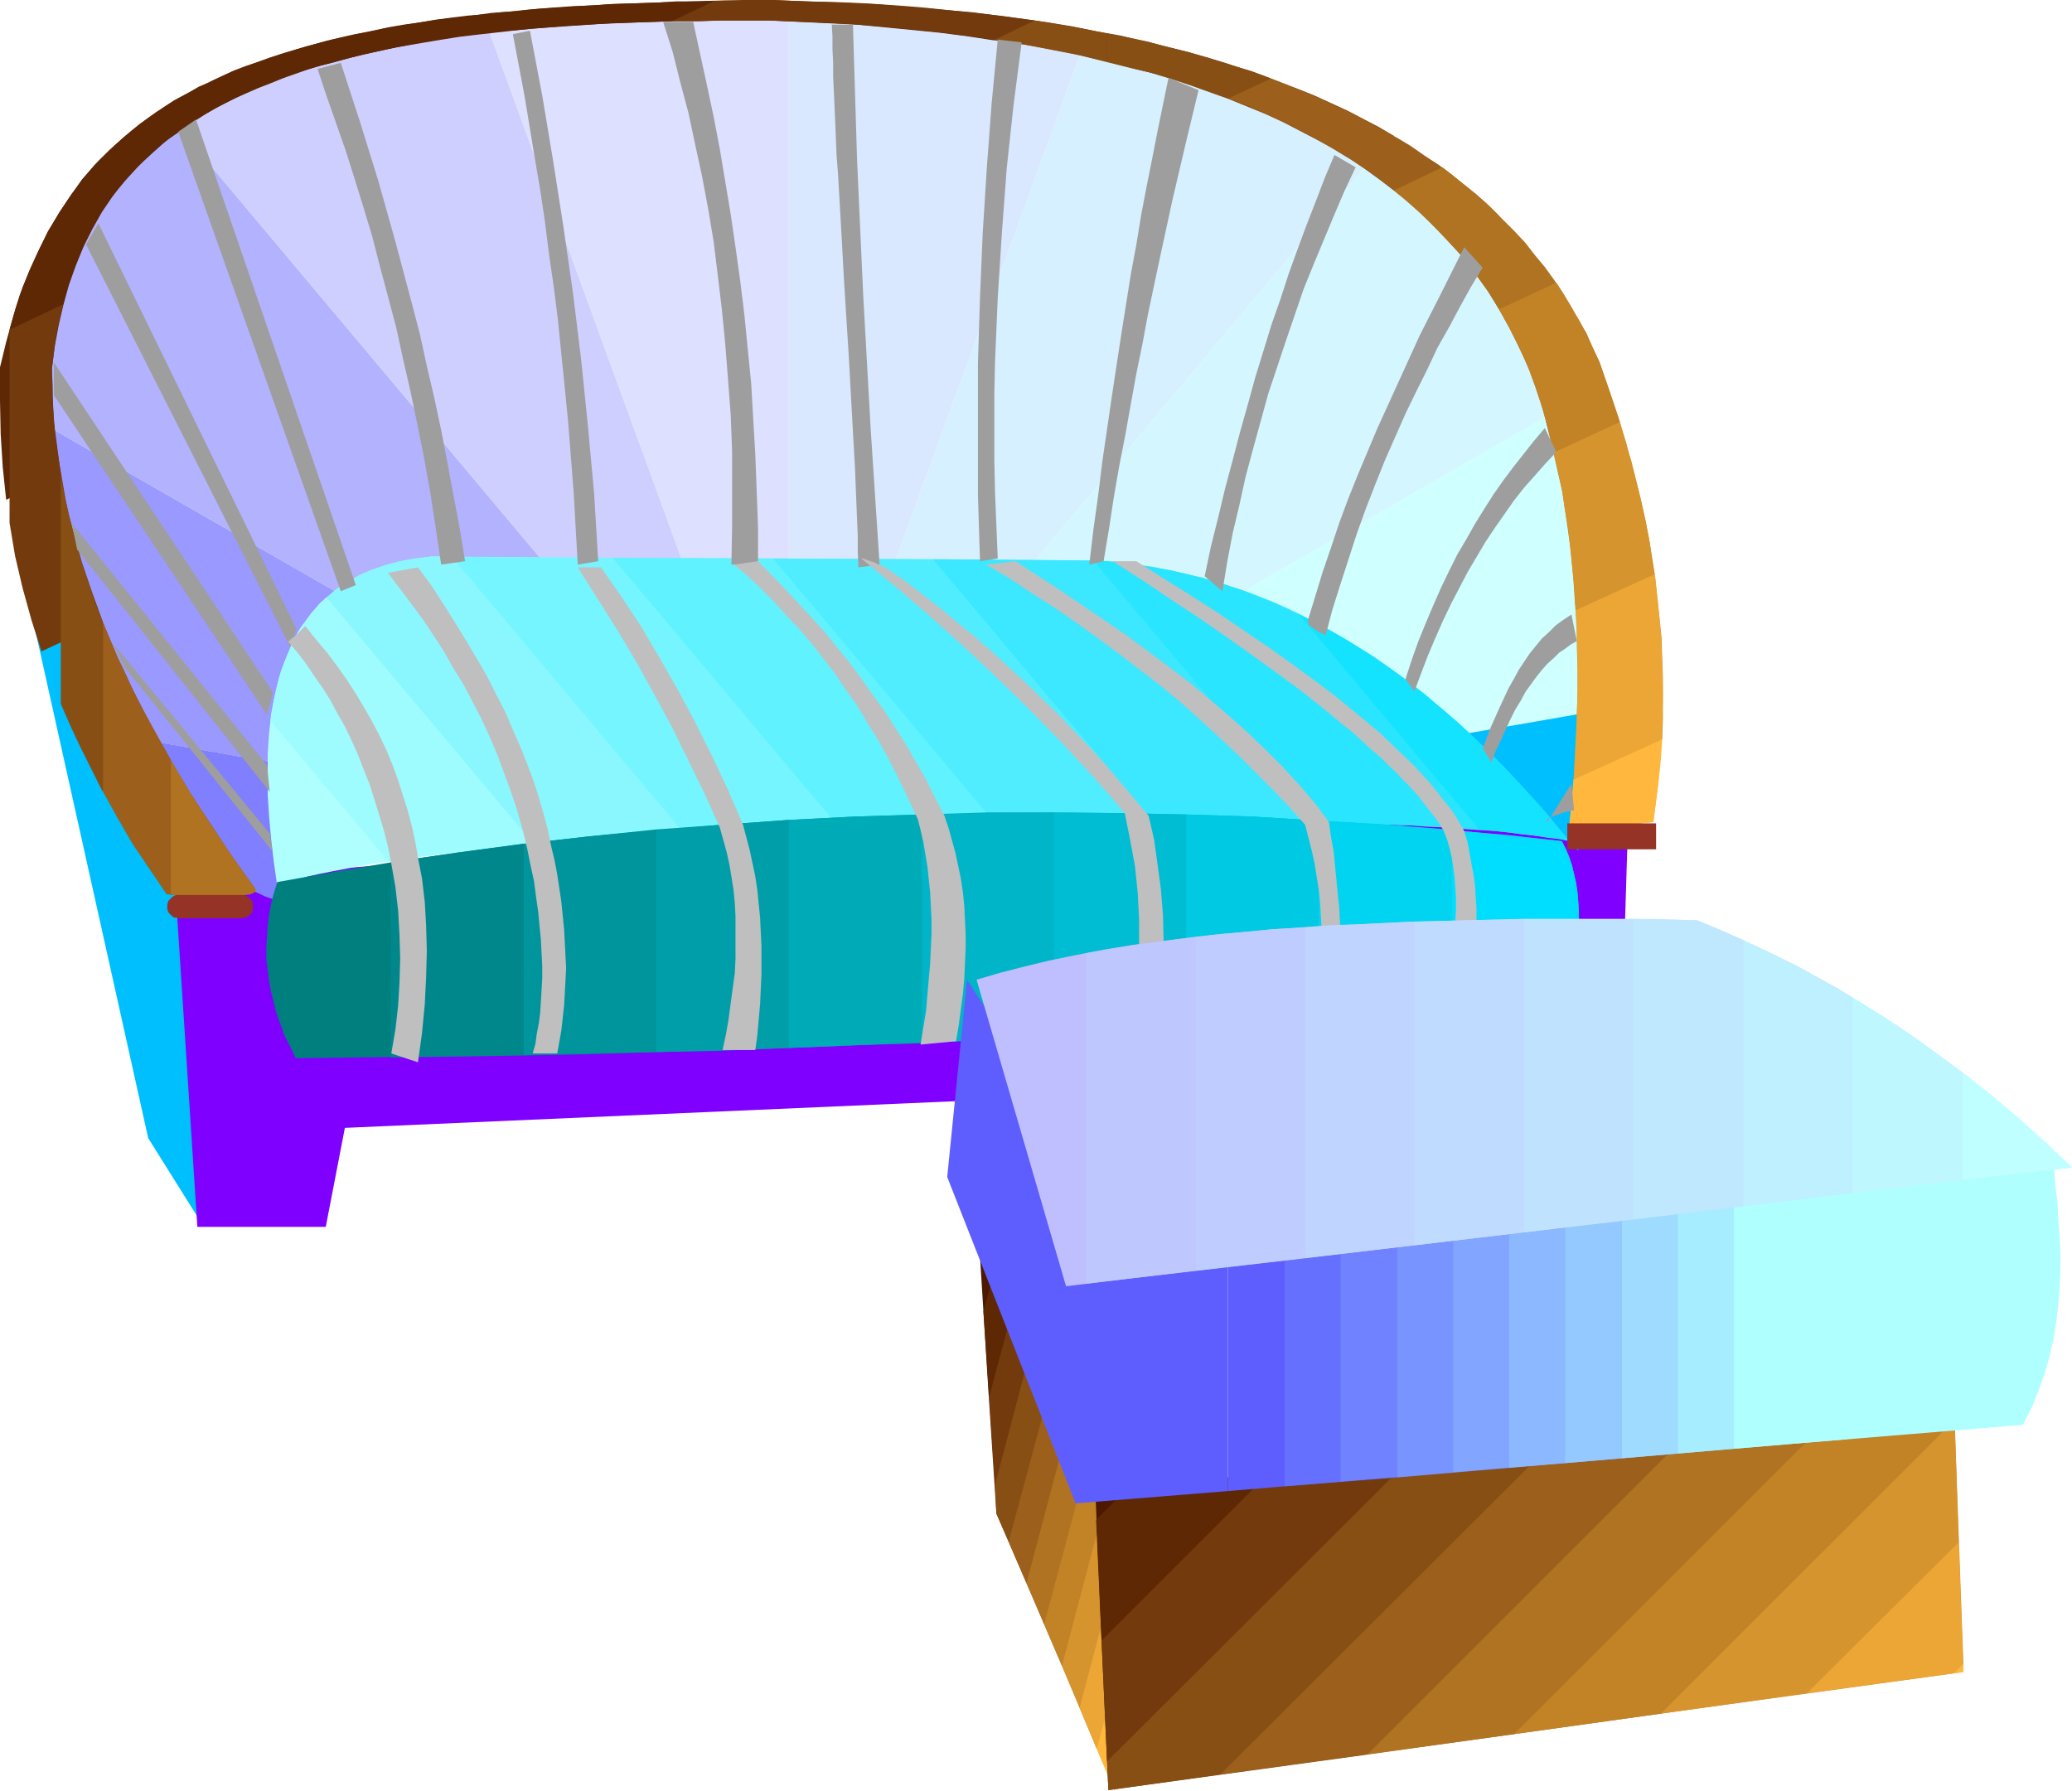 <?xml version="1.0" encoding="UTF-8" standalone="no"?>
<svg
   version="1.0"
   width="129.724mm"
   height="112.12mm"
   id="svg115"
   sodipodi:docname="Chair &amp; Ottoman 2.wmf"
   xmlns:inkscape="http://www.inkscape.org/namespaces/inkscape"
   xmlns:sodipodi="http://sodipodi.sourceforge.net/DTD/sodipodi-0.dtd"
   xmlns="http://www.w3.org/2000/svg"
   xmlns:svg="http://www.w3.org/2000/svg">
  <sodipodi:namedview
     id="namedview115"
     pagecolor="#ffffff"
     bordercolor="#000000"
     borderopacity="0.25"
     inkscape:showpageshadow="2"
     inkscape:pageopacity="0.0"
     inkscape:pagecheckerboard="0"
     inkscape:deskcolor="#d1d1d1"
     inkscape:document-units="mm" />
  <defs
     id="defs1">
    <pattern
       id="WMFhbasepattern"
       patternUnits="userSpaceOnUse"
       width="6"
       height="6"
       x="0"
       y="0" />
  </defs>
  <path
     style="fill:#00bfff;fill-opacity:1;fill-rule:evenodd;stroke:none"
     d="M 2.262,121.814 35.067,269.314 46.702,287.893 48.965,206.146 Z"
     id="path1" />
  <path
     style="fill:#7f00ff;fill-opacity:1;fill-rule:evenodd;stroke:none"
     d="m 41.37,208.246 5.333,82.071 h 30.381 l 4.525,-23.426 266.155,-11.632 2.424,21.002 32.643,-2.423 2.747,-90.148 z"
     id="path2" />
  <path
     style="fill:#cfffff;fill-opacity:1;fill-rule:evenodd;stroke:none"
     d="m 342.753,174.319 -6.626,-5.008 -6.626,-4.847 -6.464,-4.685 -6.626,-4.2 -6.464,-3.877 -6.464,-3.716 -6.464,-3.231 -3.232,-1.454 -3.07,-1.292 76.598,-44.266 1.454,3.877 1.293,4.039 1.293,4.039 0.97,4.039 0.97,4.362 0.808,4.2 0.808,4.362 0.808,4.2 0.485,4.524 0.323,4.524 0.485,4.524 0.162,4.685 0.162,4.685 v 4.847 4.847 l -0.162,4.847 z"
     id="path3" />
  <path
     style="fill:#d4f7ff;fill-opacity:1;fill-rule:evenodd;stroke:none"
     d="m 290.718,142.008 -5.979,-2.423 -5.818,-2.1 -5.818,-1.616 -3.07,-0.646 -2.747,-0.646 -2.909,-0.646 -2.909,-0.323 -2.909,-0.323 -2.747,-0.162 -2.909,-0.162 -2.747,-0.162 -2.909,0.162 -2.747,0.162 79.669,-94.995 3.717,3.07 3.717,3.231 3.394,3.231 3.232,3.393 3.232,3.393 2.909,3.393 2.909,3.716 2.909,3.554 2.586,3.877 2.424,3.877 2.424,3.877 2.101,4.039 2.101,4.2 2.101,4.2 1.778,4.2 1.616,4.362 z"
     id="path4" />
  <path
     style="fill:#d6f0ff;fill-opacity:1;fill-rule:evenodd;stroke:none"
     d="m 211.534,133.607 h 29.088 l 1.939,-0.323 1.939,-0.162 79.669,-94.995 -3.232,-2.585 -3.394,-2.423 -3.555,-2.585 -3.555,-2.423 -2.909,-1.292 -2.909,-1.454 -6.302,-2.423 -6.464,-2.262 -6.787,-2.262 -6.949,-1.939 -7.11,-1.777 -7.434,-1.777 -7.434,-1.454 z"
     id="path5" />
  <path
     style="fill:#d9e8ff;fill-opacity:1;fill-rule:evenodd;stroke:none"
     d="M 211.534,133.607 H 186.648 V 4.685 l 8.888,0.323 8.888,0.485 8.888,0.646 8.726,0.646 8.726,0.969 8.565,1.131 8.403,1.131 8.403,1.454 z"
     id="path6" />
  <path
     style="fill:#dee0ff;fill-opacity:1;fill-rule:evenodd;stroke:none"
     d="M 186.648,133.607 H 161.761 L 115.867,7.755 v 0 l 8.242,-0.808 8.565,-0.808 8.726,-0.646 8.888,-0.323 8.888,-0.323 9.05,-0.162 h 9.211 9.211 z"
     id="path7" />
  <path
     style="fill:#cfcfff;fill-opacity:1;fill-rule:evenodd;stroke:none"
     d="M 161.761,133.607 H 129.118 L 41.046,28.757 l 0.97,-0.646 1.131,-0.808 1.131,-0.808 1.293,-0.808 1.454,-0.808 3.07,-1.616 3.394,-1.616 3.717,-1.454 4.04,-1.454 4.363,-1.454 4.686,-1.292 4.848,-1.292 5.171,-1.131 5.333,-1.131 5.656,-1.131 5.979,-0.969 5.979,-0.969 6.302,-0.808 6.302,-0.808 v 0 z"
     id="path8" />
  <path
     style="fill:#b2b2ff;fill-opacity:1;fill-rule:evenodd;stroke:none"
     d="m 83.224,142.17 1.939,-1.454 2.262,-1.292 2.424,-1.131 2.586,-1.131 2.909,-0.969 2.909,-0.969 3.232,-0.969 3.555,-0.646 h 24.078 L 41.046,28.757 l -1.939,0.969 -1.939,1.292 -1.778,1.292 -1.939,1.292 -1.616,1.616 -1.616,1.454 -1.616,1.616 -1.454,1.777 -1.293,1.939 -1.454,1.939 -1.293,1.939 -1.131,2.1 -1.131,2.1 -1.131,2.262 -1.778,4.524 -1.778,5.008 -1.293,5.008 -1.293,5.331 -0.808,5.493 -0.646,5.654 -0.485,5.816 -0.162,5.816 v 5.978 z"
     id="path9" />
  <path
     style="fill:#9999ff;fill-opacity:1;fill-rule:evenodd;stroke:none"
     d="m 83.224,142.17 -2.262,1.777 -2.101,1.939 -1.778,1.939 -1.616,2.1 -1.293,2.262 -1.293,2.262 -1.131,2.423 -0.808,2.423 -0.808,2.585 -0.646,2.585 -0.485,2.585 -0.485,2.746 -0.485,5.493 -0.323,5.654 -38.946,-6.785 -1.778,-4.039 -1.778,-4.2 -1.778,-4.362 -1.616,-4.362 -1.454,-4.362 -1.454,-4.524 -1.131,-4.685 -1.293,-4.685 -0.97,-4.685 -0.97,-4.685 -0.808,-4.847 -0.646,-4.685 -0.646,-4.847 -0.323,-4.685 -0.323,-4.847 -0.323,-4.685 z"
     id="path10" />
  <path
     style="fill:#7f7fff;fill-opacity:1;fill-rule:evenodd;stroke:none"
     d="m 67.71,180.943 -0.323,8.078 -0.323,8.078 -0.162,4.2 -0.323,3.877 -0.646,4.039 -0.485,3.877 -2.747,-0.969 -2.747,-1.292 -2.586,-1.454 -2.424,-1.616 -2.586,-1.939 -2.424,-1.939 -2.424,-2.262 -2.424,-2.585 -2.101,-2.585 -2.262,-2.746 -2.262,-2.908 -1.939,-3.07 -2.101,-3.231 -1.939,-3.393 -1.778,-3.393 -1.778,-3.554 z"
     id="path11" />
  <path
     style="fill:#00bfff;fill-opacity:1;fill-rule:evenodd;stroke:none"
     d="m 342.753,174.319 7.595,6.301 7.757,6.624 7.757,6.947 7.595,7.108 1.293,-8.401 1.131,-8.401 0.646,-8.078 0.646,-8.078 z"
     id="path12" />
  <path
     style="fill:#4c1900;fill-opacity:1;fill-rule:evenodd;stroke:none"
     d="m 159.014,5.008 -8.726,0.323 -8.403,0.323 -8.08,0.485 -7.757,0.646 -7.434,0.646 -7.11,0.808 -6.949,0.969 -6.464,1.131 -6.302,1.292 -5.979,1.292 -5.656,1.454 -5.494,1.454 -5.171,1.616 -4.848,1.939 -4.686,1.777 -4.363,2.1 -4.202,2.1 -3.878,2.262 -3.717,2.423 -3.555,2.423 -3.07,2.746 -3.07,2.746 -2.747,2.746 -2.747,3.07 -2.262,3.07 -2.262,3.231 -1.939,3.393 -1.778,3.393 -1.616,3.716 -1.454,3.716 -1.293,3.877 -1.131,4.039 V 72.054 L 2.262,78.032 3.717,72.862 5.333,68.015 7.272,63.33 l 2.101,-4.524 2.262,-4.362 2.424,-4.2 2.586,-3.877 2.747,-3.877 3.07,-3.554 3.394,-3.393 3.394,-3.07 3.717,-3.07 4.04,-2.908 4.202,-2.746 4.525,-2.423 4.848,-2.423 5.01,-2.262 5.333,-1.939 5.656,-1.939 5.818,-1.777 6.302,-1.616 6.464,-1.454 6.787,-1.454 3.717,-0.646 3.555,-0.485 3.717,-0.646 3.717,-0.485 3.878,-0.485 4.04,-0.323 4.04,-0.485 4.202,-0.323 4.202,-0.485 4.202,-0.323 4.525,-0.323 4.525,-0.162 4.525,-0.323 4.686,-0.162 4.848,-0.162 4.848,-0.162 5.01,-0.162 5.01,-0.162 z"
     id="path13" />
  <path
     style="fill:#5e2805;fill-opacity:1;fill-rule:evenodd;stroke:none"
     d="m 14.382,112.282 -0.808,-6.139 -0.808,-6.139 -0.323,-6.462 -0.162,-6.301 0.646,-5.17 0.97,-5.17 1.131,-4.847 1.293,-4.685 1.616,-4.524 1.778,-4.362 2.101,-4.2 2.262,-4.039 2.586,-3.877 2.909,-3.554 3.232,-3.554 3.555,-3.393 1.778,-1.616 1.939,-1.454 2.101,-1.454 2.101,-1.454 2.101,-1.454 2.262,-1.454 2.262,-1.292 2.424,-1.292 2.586,-1.292 2.586,-1.131 2.586,-1.131 2.909,-1.131 2.747,-1.131 5.979,-2.1 3.232,-0.969 3.232,-0.808 3.394,-0.969 3.394,-0.808 3.555,-0.808 3.555,-0.808 7.595,-1.292 3.878,-0.646 4.04,-0.646 4.04,-0.485 8.565,-0.969 4.525,-0.485 4.525,-0.323 4.686,-0.323 4.848,-0.323 4.848,-0.323 5.01,-0.162 5.171,-0.162 5.171,-0.162 h 5.333 l 5.494,-0.162 h 11.312 l 6.949,0.323 6.787,0.323 6.787,0.323 6.787,0.646 6.626,0.646 6.464,0.646 6.302,0.808 6.302,0.969 9.696,-4.685 -7.272,-0.969 -7.434,-0.969 -7.595,-0.646 -7.757,-0.646 -7.757,-0.646 -8.08,-0.323 L 190.849,0.323 182.608,0 176.79,0.162 h -5.656 l -5.494,0.162 h -5.494 l -5.333,0.323 -5.171,0.162 -5.171,0.162 -5.01,0.323 -4.848,0.323 -4.848,0.323 -4.686,0.323 -4.525,0.485 -4.363,0.323 -4.525,0.646 -4.202,0.485 -4.04,0.485 -4.202,0.646 -3.878,0.646 -3.878,0.646 -3.717,0.808 -3.717,0.646 -3.555,0.808 -3.394,0.808 -3.394,0.969 -3.394,0.969 -3.232,0.969 -3.07,0.969 -3.07,1.131 -2.909,0.969 -2.909,1.131 -2.747,1.292 -2.586,1.292 -2.747,1.131 -2.424,1.454 -2.424,1.292 -2.424,1.454 -2.262,1.616 -2.262,1.454 -4.202,3.231 -3.878,3.393 -3.717,3.554 -3.394,4.039 -3.07,3.877 -2.909,4.362 -2.747,4.524 -2.262,4.685 -2.262,5.008 -2.101,5.331 -1.616,5.331 -1.616,5.816 L 0,86.917 v 7.916 l 0.162,7.916 0.485,7.755 0.808,7.755 z"
     id="path14" />
  <path
     style="fill:#733b0d;fill-opacity:1;fill-rule:evenodd;stroke:none"
     d="m 212.342,1.292 v 5.331 l 10.989,1.131 10.666,1.454 5.171,0.808 5.01,0.808 5.171,0.969 4.848,0.969 4.848,1.131 4.848,1.131 4.686,1.292 4.686,1.131 8.888,2.746 4.363,1.616 4.202,1.454 10.019,-4.685 -4.686,-1.777 -5.01,-1.454 -5.01,-1.616 -5.01,-1.454 -5.171,-1.292 -5.333,-1.292 -5.494,-1.292 -5.494,-0.969 -5.494,-1.131 -5.818,-0.969 -5.656,-0.808 -5.979,-0.808 -5.818,-0.646 -6.141,-0.646 -6.141,-0.646 z"
     id="path15" />
  <path
     style="fill:#733b0d;fill-opacity:1;fill-rule:evenodd;stroke:none"
     d="M 212.342,6.624 V 1.292 L 205.07,0.808 197.637,0.485 190.365,0.323 182.608,0 h -6.787 l -6.626,0.162 -10.181,4.847 h 5.656 l 5.656,-0.162 h 5.818 5.979 l 7.757,0.323 7.595,0.323 7.595,0.485 z"
     id="path16" />
  <path
     style="fill:#733b0d;fill-opacity:1;fill-rule:evenodd;stroke:none"
     d="m 2.262,78.193 v 45.559 l 1.293,7.755 1.778,7.593 2.101,7.593 2.424,7.593 v -0.162 l 14.544,-6.785 -2.586,-7.108 -2.424,-7.108 -2.101,-7.432 -0.97,-3.716 -0.808,-3.716 -0.646,-3.877 -0.646,-3.716 -0.646,-3.877 -0.485,-3.716 -0.323,-3.877 -0.323,-4.039 v -4.039 l -0.162,-3.877 0.485,-3.877 0.485,-3.877 0.808,-3.716 0.808,-3.554 V 72.054 L 2.262,78.032 Z"
     id="path17" />
  <path
     style="fill:#874f14;fill-opacity:1;fill-rule:evenodd;stroke:none"
     d="m 329.825,45.074 v -12.925 l -3.555,-2.1 -3.717,-1.939 -3.717,-1.939 -3.878,-1.777 -3.878,-1.777 -4.04,-1.616 -4.202,-1.616 -4.202,-1.616 -4.363,-1.454 -4.363,-1.454 -4.363,-1.292 -4.525,-1.292 -4.686,-1.131 -4.686,-1.292 -4.686,-0.969 -5.01,-0.969 V 14.702 l 5.171,1.292 4.848,1.131 4.848,1.454 4.848,1.616 4.525,1.616 4.525,1.616 4.363,1.777 4.363,1.777 4.202,1.939 4.04,2.1 4.04,2.1 3.878,2.1 3.717,2.262 3.555,2.423 3.555,2.585 z"
     id="path18" />
  <path
     style="fill:#874f14;fill-opacity:1;fill-rule:evenodd;stroke:none"
     d="M 261.953,14.702 V 7.916 l -4.04,-0.808 -4.363,-0.808 -8.726,-1.454 -9.696,4.685 6.949,0.969 6.787,1.292 6.626,1.292 z"
     id="path19" />
  <path
     style="fill:#874f14;fill-opacity:1;fill-rule:evenodd;stroke:none"
     d="m 14.382,112.282 v 54.283 l 2.262,5.17 2.424,5.17 2.586,5.17 2.586,5.17 16.16,-7.432 -4.525,-7.916 -4.202,-8.239 -1.939,-4.039 -1.939,-4.039 -1.778,-4.2 -3.394,-8.401 -1.454,-4.362 -1.454,-4.2 -1.293,-4.362 -1.131,-4.362 -1.131,-4.524 -0.97,-4.362 z"
     id="path20" />
  <path
     style="fill:#9c5f1c;fill-opacity:1;fill-rule:evenodd;stroke:none"
     d="M 354.712,73.185 V 51.052 l -2.586,-2.585 -2.909,-2.585 -2.909,-2.262 -2.909,-2.423 -3.07,-2.262 -3.232,-2.1 -3.232,-2.262 -3.232,-1.939 -3.555,-1.939 -3.555,-1.939 -3.555,-1.939 -3.717,-1.616 -3.717,-1.777 -3.878,-1.616 -3.878,-1.616 -4.04,-1.616 -10.019,4.685 5.333,2.1 5.01,2.262 5.01,2.423 4.686,2.423 4.686,2.746 4.525,2.746 4.202,2.746 4.04,3.07 4.04,3.231 3.717,3.231 3.555,3.554 3.394,3.554 3.394,3.716 2.909,3.877 2.909,4.039 z"
     id="path21" />
  <path
     style="fill:#9c5f1c;fill-opacity:1;fill-rule:evenodd;stroke:none"
     d="m 24.402,147.339 v 40.066 l 3.394,6.139 3.555,6.139 4.04,5.978 4.04,5.978 h 0.485 l 0.646,0.162 h 0.808 0.97 l 1.131,0.162 h 1.131 1.454 l 2.747,0.162 h 3.07 l 2.747,-0.162 h 1.293 1.131 l 3.394,-1.616 -5.333,-7.432 -5.01,-7.593 -5.01,-7.593 -4.686,-7.916 -4.363,-7.916 -4.363,-7.916 -1.778,-4.2 -1.939,-4.039 -1.778,-4.2 z"
     id="path22" />
  <path
     style="fill:#b07321;fill-opacity:1;fill-rule:evenodd;stroke:none"
     d="m 329.825,45.074 2.747,2.262 2.747,2.423 2.586,2.423 2.586,2.585 2.424,2.585 2.424,2.585 2.262,2.746 2.101,2.908 2.101,2.908 1.939,3.07 1.778,3.07 1.778,3.231 1.616,3.231 1.616,3.393 1.454,3.393 1.293,3.554 1.293,3.716 1.131,4.039 1.939,7.916 15.675,-7.27 -2.424,-7.108 -2.424,-7.108 -1.616,-3.393 -1.454,-3.393 -1.939,-3.231 -1.778,-3.231 -1.939,-3.231 -2.101,-3.07 -2.101,-2.908 -2.424,-2.908 -2.262,-2.908 -2.586,-2.746 -2.586,-2.585 -2.747,-2.746 -2.747,-2.423 -2.747,-2.423 -3.07,-2.423 -3.07,-2.423 z"
     id="path23" />
  <path
     style="fill:#b07321;fill-opacity:1;fill-rule:evenodd;stroke:none"
     d="m 40.4,179.812 v 31.827 l 0.808,0.162 h 1.131 l 1.454,0.162 h 1.454 3.232 l 3.555,0.162 1.616,-0.162 h 1.616 1.454 l 1.293,-0.162 1.131,-0.162 0.808,-0.323 0.485,-0.323 0.162,-0.162 v -0.162 l -5.333,-7.593 -5.171,-7.593 -5.01,-7.755 z"
     id="path24" />
  <path
     style="fill:#c28226;fill-opacity:1;fill-rule:evenodd;stroke:none"
     d="m 60.438,210.346 v 0.808 l 0.162,-0.162 v -0.323 l -0.162,-0.162 z"
     id="path25" />
  <path
     style="fill:#c28226;fill-opacity:1;fill-rule:evenodd;stroke:none"
     d="m 354.712,73.185 2.424,4.362 2.262,4.524 2.101,4.524 1.778,4.847 1.939,5.978 1.616,6.301 1.454,6.462 1.454,6.462 0.97,6.624 0.97,6.947 0.646,7.108 0.485,7.108 18.746,-8.562 -0.97,-6.139 -1.131,-6.301 -1.454,-6.301 -1.616,-6.139 -1.616,-6.301 -1.939,-6.301 -2.101,-6.301 -2.262,-6.462 -2.262,-4.847 -2.424,-4.847 -2.747,-4.524 -2.747,-4.524 z"
     id="path26" />
  <path
     style="fill:#d6942e;fill-opacity:1;fill-rule:evenodd;stroke:none"
     d="m 372.326,184.497 0.323,-5.331 0.323,-5.331 0.162,-5.331 0.162,-5.17 v -5.008 l -0.162,-5.008 v -5.008 l -0.323,-4.847 -0.323,-4.847 -0.485,-4.685 -0.485,-4.685 -0.485,-4.524 -0.808,-4.524 -0.646,-4.524 -0.97,-4.362 -0.97,-4.2 15.675,-7.27 1.293,4.685 1.454,4.685 1.131,4.524 1.131,4.685 0.97,4.685 0.97,4.524 0.646,4.685 0.808,4.685 0.485,4.685 0.485,4.524 0.485,4.685 0.162,4.847 0.162,4.685 v 4.685 5.008 l -0.162,4.847 z"
     id="path27" />
  <path
     style="fill:#eba636;fill-opacity:1;fill-rule:evenodd;stroke:none"
     d="m 372.811,144.431 0.323,6.139 0.162,6.139 v 6.462 l -0.162,6.462 -0.323,6.624 -0.323,6.624 -0.485,6.785 -0.808,6.947 20.038,-2.1 0.97,-7.593 0.646,-7.755 0.485,-7.27 0.162,-7.432 -0.162,-7.27 -0.323,-7.108 -0.646,-7.108 -0.808,-7.108 z"
     id="path28" />
  <path
     style="fill:#ffb83d;fill-opacity:1;fill-rule:evenodd;stroke:none"
     d="m 372.326,184.497 -0.485,5.978 -0.646,6.139 20.038,-2.1 0.646,-5.008 0.646,-5.008 0.485,-4.847 0.323,-4.685 z"
     id="path29" />
  <path
     style="fill:#b0ffff;fill-opacity:1;fill-rule:evenodd;stroke:none"
     d="m 77.245,141.362 -1.454,1.292 -1.131,1.292 -1.131,1.292 -1.131,1.616 -1.131,1.454 -0.97,1.616 -1.616,3.393 -1.454,3.554 -1.293,3.877 -0.97,4.039 -0.808,4.2 -0.485,4.524 -0.323,4.685 v 4.847 5.008 l 0.323,5.17 0.485,5.331 0.646,5.493 0.808,5.654 2.101,-0.808 2.424,-0.646 2.586,-0.808 2.909,-0.646 3.232,-0.646 3.394,-0.646 3.555,-0.646 3.717,-0.646 4.04,-0.485 4.202,-0.646 4.363,-0.646 4.525,-0.485 4.686,-0.485 4.848,-0.485 5.01,-0.646 5.171,-0.485 z"
     id="path30" />
  <path
     style="fill:#9efcff;fill-opacity:1;fill-rule:evenodd;stroke:none"
     d="m 63.994,170.604 0.646,-4.039 0.808,-3.877 0.97,-3.716 1.293,-3.393 1.454,-3.393 1.616,-3.07 1.939,-2.746 2.262,-2.585 2.424,-2.423 2.747,-2.262 2.909,-1.777 1.616,-0.969 1.616,-0.808 1.778,-0.646 1.778,-0.646 1.778,-0.646 1.939,-0.485 2.101,-0.485 1.939,-0.323 2.262,-0.323 2.262,-0.323 4.848,0.162 54.944,65.43 -10.019,0.646 -9.696,0.646 -9.373,0.808 -4.686,0.323 -4.363,0.323 -4.525,0.485 -4.202,0.485 -4.202,0.485 -4.04,0.323 -3.878,0.485 -3.878,0.485 -3.555,0.646 -3.555,0.485 z"
     id="path31" />
  <path
     style="fill:#8af7ff;fill-opacity:1;fill-rule:evenodd;stroke:none"
     d="m 77.245,141.362 2.262,-1.939 2.586,-1.616 2.747,-1.616 2.909,-1.292 3.232,-1.131 3.555,-0.969 3.555,-0.646 4.04,-0.485 42.824,0.323 53.328,63.492 -9.534,0.323 -9.373,0.485 -9.373,0.485 -9.211,0.485 -8.888,0.646 -8.726,0.646 -8.565,0.646 -8.242,0.646 z"
     id="path32" />
  <path
     style="fill:#75f5ff;fill-opacity:1;fill-rule:evenodd;stroke:none"
     d="m 182.931,132.153 -75.952,-0.323 54.944,65.43 8.888,-0.485 8.888,-0.485 9.05,-0.485 9.211,-0.323 18.584,-0.646 18.584,-0.485 z"
     id="path33" />
  <path
     style="fill:#61f2ff;fill-opacity:1;fill-rule:evenodd;stroke:none"
     d="m 220.745,132.315 -75.79,-0.323 53.328,63.492 18.746,-0.646 18.746,-0.485 18.584,-0.162 9.211,-0.162 h 9.05 z"
     id="path34" />
  <path
     style="fill:#4fedff;fill-opacity:1;fill-rule:evenodd;stroke:none"
     d="m 258.721,132.638 -75.79,-0.485 52.197,62.199 19.877,-0.323 h 9.696 19.069 l 9.211,0.162 h 9.05 l 8.726,0.323 z"
     id="path35" />
  <path
     style="fill:#3be8ff;fill-opacity:1;fill-rule:evenodd;stroke:none"
     d="m 220.745,132.315 39.269,0.323 6.302,0.646 6.302,0.808 5.979,1.292 5.979,1.292 5.818,1.777 5.656,1.939 5.656,2.262 5.333,2.423 43.147,51.375 -3.878,-0.323 -4.04,-0.323 -4.202,-0.162 -4.363,-0.323 -4.363,-0.162 -4.686,-0.162 -4.686,-0.162 -5.01,-0.323 h -4.848 l -5.171,-0.162 -5.171,-0.162 h -5.333 l -10.666,-0.162 h -11.15 z"
     id="path36" />
  <path
     style="fill:#29e5ff;fill-opacity:1;fill-rule:evenodd;stroke:none"
     d="m 258.721,132.638 h 1.293 l 4.363,0.323 4.202,0.646 4.202,0.646 4.04,0.646 4.202,0.969 3.878,1.131 4.04,1.131 3.878,1.131 3.878,1.454 3.717,1.454 3.717,1.616 3.555,1.777 3.717,1.777 3.555,1.939 3.394,1.939 3.555,2.262 3.394,2.1 3.394,2.423 3.232,2.262 3.232,2.585 6.464,5.17 3.07,2.746 3.232,2.908 5.979,5.816 5.979,6.301 5.818,6.462 5.656,6.785 -2.424,-0.485 -2.747,-0.323 -3.07,-0.485 -3.07,-0.323 -3.232,-0.485 -3.394,-0.323 -3.717,-0.323 -3.717,-0.162 -4.04,-0.323 -4.04,-0.323 -4.202,-0.162 -4.363,-0.162 -4.525,-0.162 -4.525,-0.162 -4.686,-0.162 -4.848,-0.162 z"
     id="path37" />
  <path
     style="fill:#14e3ff;fill-opacity:1;fill-rule:evenodd;stroke:none"
     d="m 307.04,145.078 4.525,2.423 4.525,2.423 4.363,2.585 4.363,2.746 4.202,2.908 4.202,3.07 4.202,3.231 3.878,3.393 4.04,3.393 3.878,3.716 3.878,3.716 3.717,3.716 3.717,4.039 3.717,4.039 3.555,4.2 3.555,4.362 -2.101,-0.485 -2.262,-0.323 -2.586,-0.323 -2.586,-0.323 -2.747,-0.323 -2.747,-0.323 -3.07,-0.323 -3.07,-0.162 z"
     id="path38" />
  <path
     style="fill:#943326;fill-opacity:1;fill-rule:evenodd;stroke:none"
     d="m 42.339,211.8 h 14.706 0.646 l 0.485,0.162 0.485,0.323 0.485,0.323 0.646,0.808 v 0.646 l 0.162,0.485 -0.162,0.485 v 0.646 l -0.646,0.808 -0.485,0.323 -0.485,0.323 h -0.485 l -0.646,0.162 H 42.339 l -0.646,-0.162 h -0.485 l -0.485,-0.323 -0.323,-0.323 -0.485,-0.485 -0.162,-0.323 -0.162,-0.646 v -0.485 -0.485 l 0.162,-0.646 0.162,-0.323 0.485,-0.485 0.323,-0.323 0.485,-0.323 0.485,-0.162 z"
     id="path39" />
  <path
     style="fill:#943326;fill-opacity:1;fill-rule:evenodd;stroke:none"
     d="m 370.872,194.837 h 21.008 v 6.139 h -21.008 z"
     id="path40" />
  <path
     style="fill:#007f7f;fill-opacity:1;fill-rule:evenodd;stroke:none"
     d="m 123.947,199.684 -14.706,1.939 -14.706,2.1 -14.544,2.423 -14.382,2.585 -0.808,2.585 -0.646,2.585 -0.485,2.585 -0.323,2.585 -0.162,2.585 -0.162,2.746 v 2.585 l 0.323,2.585 0.323,2.585 0.485,2.585 0.646,2.585 0.646,2.585 0.97,2.585 0.97,2.746 1.293,2.423 1.293,2.746 26.826,-0.323 27.149,-0.485 z"
     id="path41" />
  <path
     style="fill:#00878c;fill-opacity:1;fill-rule:evenodd;stroke:none"
     d="m 155.297,196.453 -15.837,1.454 -15.837,1.777 -15.675,2.1 -15.514,2.262 v 46.205 l 31.35,-0.485 15.675,-0.323 15.837,-0.485 z"
     id="path42" />
  <path
     style="fill:#00949c;fill-opacity:1;fill-rule:evenodd;stroke:none"
     d="m 186.648,194.029 -15.837,1.131 -15.675,1.131 -15.675,1.616 -15.514,1.777 v 49.921 l 15.514,-0.323 15.675,-0.323 15.675,-0.485 15.837,-0.485 z"
     id="path43" />
  <path
     style="fill:#009ea8;fill-opacity:1;fill-rule:evenodd;stroke:none"
     d="m 218.16,192.737 -15.837,0.485 -15.837,0.808 -15.675,1.131 -15.514,1.292 v 52.506 l 15.514,-0.323 15.675,-0.646 15.837,-0.646 15.837,-0.485 z"
     id="path44" />
  <path
     style="fill:#00abb8;fill-opacity:1;fill-rule:evenodd;stroke:none"
     d="m 249.349,192.252 h -15.675 l -15.675,0.485 -15.675,0.485 -15.675,0.808 v 53.96 l 15.675,-0.646 15.514,-0.646 15.675,-0.646 15.837,-0.808 z"
     id="path45" />
  <path
     style="fill:#00b5c7;fill-opacity:1;fill-rule:evenodd;stroke:none"
     d="m 280.699,192.737 -15.675,-0.323 -15.675,-0.162 -15.675,0.162 -15.514,0.323 v 54.121 l 31.027,-1.616 15.675,-0.808 15.837,-1.131 z"
     id="path46" />
  <path
     style="fill:#00bdd4;fill-opacity:1;fill-rule:evenodd;stroke:none"
     d="m 312.049,194.191 -15.675,-0.969 -15.675,-0.485 -15.675,-0.323 -15.675,-0.162 v 52.99 l 15.514,-0.808 15.675,-0.969 15.675,-1.131 15.837,-1.131 v -47.174 z"
     id="path47" />
  <path
     style="fill:#00c9e3;fill-opacity:1;fill-rule:evenodd;stroke:none"
     d="m 343.561,196.453 -15.837,-1.292 -15.675,-0.969 -15.675,-0.969 -15.675,-0.485 v 50.567 l 15.514,-0.969 15.675,-1.131 15.675,-1.292 15.998,-1.292 z"
     id="path48" />
  <path
     style="fill:#00d4f0;fill-opacity:1;fill-rule:evenodd;stroke:none"
     d="m 312.049,194.191 14.382,0.808 14.382,1.131 14.382,1.454 14.382,1.454 0.97,1.939 0.808,1.939 0.646,1.939 0.485,2.1 0.485,2.1 0.323,2.262 0.162,2.1 0.162,2.423 v 2.262 l -0.162,2.423 -0.162,2.585 -0.485,2.423 -0.323,2.585 -0.485,2.746 -0.808,2.585 -0.808,2.746 -14.706,1.454 -14.706,1.131 -14.382,1.292 -14.544,1.131 v -47.174 z"
     id="path49" />
  <path
     style="fill:#00deff;fill-opacity:1;fill-rule:evenodd;stroke:none"
     d="m 343.561,196.453 13.09,1.131 12.928,1.454 0.97,1.939 0.808,1.939 0.646,1.939 0.485,2.1 0.485,2.1 0.323,2.262 0.162,2.1 0.162,2.423 v 2.262 l -0.162,2.423 -0.162,2.585 -0.485,2.423 -0.323,2.585 -0.485,2.746 -0.808,2.585 -0.808,2.746 -13.413,1.292 -13.413,1.131 z"
     id="path50" />
  <path
     style="fill:#9e9e9e;fill-opacity:1;fill-rule:evenodd;stroke:none"
     d="M 29.573,158.002 64.478,201.461 63.832,197.26 26.826,152.348 Z"
     id="path51" />
  <path
     style="fill:#9e9e9e;fill-opacity:1;fill-rule:evenodd;stroke:none"
     d="m 63.832,187.405 -45.571,-57.353 -1.293,-6.301 46.218,57.353 z"
     id="path52" />
  <path
     style="fill:#9e9e9e;fill-opacity:1;fill-rule:evenodd;stroke:none"
     d="M 63.186,169.15 12.766,93.541 v -7.755 l 51.712,77.87 v 0 0.323 0.323 l -0.162,0.323 -0.162,0.969 -0.646,2.262 -0.162,0.808 -0.162,0.323 v 0.162 0.162 z"
     id="path53" />
  <path
     style="fill:#9e9e9e;fill-opacity:1;fill-rule:evenodd;stroke:none"
     d="M 68.68,153.155 20.362,57.837 23.27,52.829 70.134,148.793 Z"
     id="path54" />
  <path
     style="fill:#9e9e9e;fill-opacity:1;fill-rule:evenodd;stroke:none"
     d="M 80.638,139.908 42.178,31.18 46.379,28.272 84.194,138.454 Z"
     id="path55" />
  <path
     style="fill:#9e9e9e;fill-opacity:1;fill-rule:evenodd;stroke:none"
     d="m 104.393,133.607 -1.293,-8.724 -1.293,-8.401 -1.454,-8.078 -1.616,-8.078 -1.616,-7.755 -1.778,-7.755 -1.616,-7.432 -1.939,-7.27 -1.939,-7.27 -1.778,-6.947 -2.101,-6.947 -2.101,-6.785 -2.101,-6.624 -2.262,-6.462 -2.262,-6.462 -2.101,-6.301 5.494,-1.454 4.525,13.894 4.363,14.055 4.04,14.379 3.878,14.54 1.939,7.432 1.616,7.432 1.778,7.593 1.616,7.593 1.454,7.593 1.454,7.755 1.454,7.755 1.293,7.916 z"
     id="path56" />
  <path
     style="fill:#9e9e9e;fill-opacity:1;fill-rule:evenodd;stroke:none"
     d="m 136.713,133.607 -0.485,-8.562 -0.485,-8.562 -0.646,-8.239 -0.646,-8.239 -0.808,-8.239 -0.808,-7.916 -0.808,-8.078 -0.97,-7.755 -1.131,-7.755 -0.97,-7.755 -1.131,-7.593 -1.293,-7.593 -2.424,-14.702 -2.747,-14.54 4.04,-0.808 2.909,15.348 2.586,15.509 2.424,15.509 2.262,15.671 1.939,15.833 1.616,15.833 1.454,15.833 0.485,8.078 0.485,7.916 z"
     id="path57" />
  <path
     style="fill:#9e9e9e;fill-opacity:1;fill-rule:evenodd;stroke:none"
     d="m 173.073,133.607 0.162,-9.047 v -8.886 -8.886 l -0.323,-8.562 -0.646,-8.562 -0.646,-8.239 -0.808,-8.239 -0.97,-8.078 -0.97,-7.916 -1.293,-7.755 -1.454,-7.755 -1.616,-7.432 -1.616,-7.593 -1.939,-7.27 -1.778,-7.108 -2.262,-7.108 h 7.11 l 1.616,7.432 1.616,7.432 1.616,7.593 1.454,7.593 1.293,7.755 1.293,7.755 1.131,7.755 1.131,8.078 0.97,7.916 0.808,8.239 0.808,8.078 0.485,8.401 0.485,8.401 0.323,8.562 0.323,8.724 v 8.724 z"
     id="path58" />
  <path
     style="fill:#9e9e9e;fill-opacity:1;fill-rule:evenodd;stroke:none"
     d="m 203.131,134.253 -0.162,-3.716 v -3.716 l -0.162,-3.877 -0.162,-3.877 -0.162,-4.039 -0.162,-4.2 -0.485,-8.562 -0.485,-8.724 -0.485,-8.886 -1.131,-17.933 -0.485,-8.886 -0.485,-8.562 -0.485,-8.401 -0.323,-4.039 -0.162,-4.039 -0.162,-3.877 -0.162,-3.716 -0.162,-3.554 -0.162,-3.554 V 14.702 l -0.162,-3.07 V 8.562 l -0.162,-2.746 h 5.01 l 0.485,15.994 0.485,15.994 1.454,31.988 1.778,31.827 2.101,31.988 z"
     id="path59" />
  <path
     style="fill:#9e9e9e;fill-opacity:1;fill-rule:evenodd;stroke:none"
     d="m 231.896,132.799 -0.485,-15.671 V 101.457 85.948 l 0.485,-15.509 0.646,-15.348 0.97,-15.348 1.131,-15.186 1.454,-15.186 5.656,0.646 -1.939,15.025 -1.616,15.025 -1.131,15.186 -0.97,15.186 -0.323,7.593 -0.323,7.593 -0.162,7.755 v 7.755 7.755 l 0.162,7.593 0.323,7.916 0.323,7.755 z"
     id="path60" />
  <path
     style="fill:#9e9e9e;fill-opacity:1;fill-rule:evenodd;stroke:none"
     d="m 257.752,133.607 0.97,-8.239 1.131,-8.078 0.97,-7.916 1.131,-7.755 1.131,-7.755 1.131,-7.432 1.131,-7.432 1.131,-7.108 1.131,-7.108 1.293,-6.947 1.131,-6.947 1.293,-6.785 1.293,-6.462 1.293,-6.624 1.293,-6.301 1.293,-6.301 7.11,2.908 -3.07,12.763 -3.07,13.086 -2.909,13.409 -2.909,13.732 -1.293,6.947 -1.454,7.108 -1.293,7.108 -1.293,7.27 -1.454,7.432 -1.293,7.432 -1.131,7.432 -1.293,7.755 z"
     id="path61" />
  <path
     style="fill:#9e9e9e;fill-opacity:1;fill-rule:evenodd;stroke:none"
     d="m 285.062,136.354 1.454,-6.947 1.778,-7.108 1.616,-6.785 1.778,-6.624 1.778,-6.785 1.778,-6.301 1.778,-6.462 1.939,-6.301 1.939,-6.301 2.101,-5.978 1.939,-5.978 2.101,-5.816 2.101,-5.654 2.262,-5.816 2.101,-5.493 2.262,-5.331 5.01,2.908 -2.586,5.493 -2.424,5.654 -2.424,5.816 -2.424,5.816 -2.424,5.978 -2.101,6.139 -2.101,6.139 -2.101,6.301 -2.101,6.301 -1.778,6.462 -1.778,6.462 -1.778,6.624 -1.454,6.624 -1.616,6.785 -1.293,6.785 -1.131,6.947 z"
     id="path62" />
  <path
     style="fill:#9e9e9e;fill-opacity:1;fill-rule:evenodd;stroke:none"
     d="m 309.464,146.855 1.778,-5.816 1.778,-5.816 1.939,-5.654 1.939,-5.816 2.101,-5.654 2.262,-5.654 4.686,-11.147 5.01,-10.986 5.01,-10.986 5.333,-10.501 5.171,-10.34 4.363,4.847 -2.747,4.524 -2.586,4.685 -2.586,4.847 -2.747,4.847 -2.424,5.17 -2.586,5.17 -2.586,5.331 -2.424,5.493 -2.424,5.493 -2.262,5.654 -2.262,5.816 -2.101,5.816 -1.939,5.978 -1.939,5.978 -1.939,6.139 -1.616,6.139 v 0 l -0.162,-0.162 -0.646,-0.323 -0.646,-0.323 -0.808,-0.485 -0.97,-0.646 -0.646,-0.485 -0.323,-0.646 v -0.323 z"
     id="path63" />
  <path
     style="fill:#9e9e9e;fill-opacity:1;fill-rule:evenodd;stroke:none"
     d="m 332.572,160.749 1.454,-4.524 1.616,-4.524 1.778,-4.362 1.778,-4.2 1.778,-4.039 1.939,-4.039 1.939,-3.877 2.101,-3.554 2.101,-3.716 2.101,-3.393 2.262,-3.554 2.262,-3.231 2.424,-3.231 2.424,-3.07 2.424,-3.07 2.586,-3.07 2.747,5.654 -2.586,2.746 -2.424,2.746 -2.586,2.908 -2.424,3.07 -2.262,3.231 -2.262,3.231 -2.262,3.393 -2.101,3.554 -2.101,3.554 -1.939,3.716 -1.939,3.716 -1.939,4.039 -1.778,4.039 -1.778,4.2 -1.616,4.2 -1.616,4.362 z"
     id="path64" />
  <path
     style="fill:#9e9e9e;fill-opacity:1;fill-rule:evenodd;stroke:none"
     d="m 350.833,177.066 1.939,-5.008 2.101,-4.685 2.101,-4.524 1.293,-2.262 1.131,-2.1 1.293,-1.939 1.293,-1.939 1.454,-1.777 1.454,-1.777 1.616,-1.454 1.616,-1.616 1.778,-1.292 1.939,-1.292 1.293,6.301 -1.454,0.808 -1.293,0.969 -1.454,0.969 -1.293,1.292 -1.454,1.292 -1.293,1.454 -1.293,1.616 -1.293,1.777 -1.293,1.777 -1.131,2.1 -1.293,2.1 -1.131,2.262 -1.131,2.423 -1.131,2.585 -1.293,2.585 -0.97,2.746 z"
     id="path65" />
  <path
     style="fill:#9e9e9e;fill-opacity:1;fill-rule:evenodd;stroke:none"
     d="m 366.185,194.514 5.656,-9.047 0.646,6.301 v 0 h -0.323 -0.323 l -0.485,0.162 -1.293,0.323 -2.424,0.808 -0.97,0.485 -0.485,0.162 -0.162,0.323 v 0.162 z"
     id="path66" />
  <path
     style="fill:#bfbfbf;fill-opacity:1;fill-rule:evenodd;stroke:none"
     d="m 68.034,151.701 2.262,2.585 2.101,2.746 1.939,2.908 1.939,2.746 1.939,3.07 1.616,3.07 1.778,3.07 1.616,3.393 1.454,3.231 1.293,3.393 1.454,3.554 1.131,3.554 1.131,3.716 1.131,3.716 0.97,3.877 0.808,4.039 0.97,5.493 0.646,5.654 0.323,5.654 0.162,5.654 -0.162,5.654 -0.323,5.493 -0.646,5.654 -0.97,5.654 6.302,2.1 0.97,-6.947 0.646,-6.785 0.323,-6.462 0.162,-6.139 -0.162,-5.978 -0.323,-5.654 -0.646,-5.493 -0.97,-5.008 -0.646,-3.877 -0.808,-3.554 -0.97,-3.716 -1.131,-3.554 -1.131,-3.554 -1.293,-3.554 -1.454,-3.554 -1.616,-3.393 -1.778,-3.393 -1.939,-3.393 -1.939,-3.231 -2.101,-3.231 -2.262,-3.231 -2.424,-3.231 -2.586,-3.07 -2.586,-3.231 -0.162,0.162 v 0 l -0.485,0.485 -0.646,0.646 -0.808,0.808 -0.808,0.646 -0.646,0.485 -0.162,0.323 h -0.323 v 0 z"
     id="path67" />
  <path
     style="fill:#bfbfbf;fill-opacity:1;fill-rule:evenodd;stroke:none"
     d="m 126.048,249.281 0.646,-2.262 0.323,-2.423 0.485,-2.423 0.323,-2.585 0.162,-2.585 0.162,-2.746 0.162,-2.746 v -2.908 l -0.162,-3.07 -0.162,-3.231 -0.323,-3.231 -0.323,-3.393 -0.485,-3.393 -0.485,-3.716 -0.808,-3.716 -0.808,-4.039 -1.131,-4.685 -1.293,-4.524 -1.454,-4.362 -1.616,-4.362 -1.616,-4.362 -1.778,-4.2 -1.939,-4.2 -2.101,-4.039 -2.101,-4.039 -2.424,-3.877 -2.262,-4.039 -2.424,-3.716 -2.586,-3.877 -2.747,-3.716 -5.494,-7.27 7.11,-1.292 3.232,4.362 2.909,4.524 2.747,4.362 2.586,4.2 2.586,4.362 2.424,4.2 2.101,4.2 2.101,4.039 1.778,4.2 1.778,4.039 1.616,4.039 1.454,3.877 1.293,4.039 1.131,3.877 0.97,3.716 0.808,3.877 0.808,3.393 0.646,3.393 0.97,6.462 0.323,3.231 0.323,3.231 0.162,3.07 0.162,3.07 0.162,3.07 -0.162,3.07 -0.162,2.908 -0.162,2.908 -0.323,2.908 -0.323,2.908 -0.485,2.746 -0.485,2.746 z"
     id="path68" />
  <path
     style="fill:#bfbfbf;fill-opacity:1;fill-rule:evenodd;stroke:none"
     d="m 136.713,134.253 4.686,7.432 4.686,7.432 4.525,7.593 4.202,7.593 4.202,7.755 3.878,7.916 3.878,7.916 3.555,7.916 0.808,2.908 0.808,2.908 0.646,2.908 0.485,2.908 0.485,3.07 0.323,3.231 0.162,3.07 v 3.393 3.231 3.393 l -0.162,3.393 -0.485,3.554 -0.485,3.554 -0.485,3.716 -0.646,3.716 -0.808,3.716 h 7.757 l 0.485,-3.554 0.323,-3.716 0.323,-3.554 0.162,-3.554 0.162,-3.393 v -3.393 -3.393 l -0.162,-3.393 -0.162,-3.393 -0.323,-3.231 -0.323,-3.231 -0.485,-3.231 -0.646,-3.07 -0.646,-3.07 -0.808,-3.07 -0.808,-3.07 -3.555,-8.239 -3.717,-7.916 -4.04,-8.078 -4.04,-7.593 -4.363,-7.593 -4.363,-7.432 -4.686,-7.108 -4.848,-6.947 z"
     id="path69" />
  <path
     style="fill:#bfbfbf;fill-opacity:1;fill-rule:evenodd;stroke:none"
     d="m 173.72,133.607 3.232,2.746 3.07,2.908 3.07,3.07 2.909,3.231 3.07,3.231 2.909,3.393 2.747,3.554 2.909,3.716 2.586,3.877 2.747,3.877 2.424,4.039 2.586,4.2 2.424,4.362 2.262,4.524 2.262,4.685 2.262,4.847 0.646,2.585 0.646,2.746 0.485,2.908 0.485,2.908 0.323,3.07 0.323,3.07 0.162,3.231 0.162,3.231 v 3.393 l -0.162,3.393 -0.162,3.716 -0.323,3.554 -0.323,3.716 -0.323,3.877 -0.646,3.877 -0.646,4.039 8.403,-0.808 0.646,-3.877 0.485,-3.716 0.485,-3.554 0.323,-3.716 0.162,-3.554 0.162,-3.554 v -3.393 l -0.162,-3.393 -0.162,-3.231 -0.323,-3.231 -0.485,-3.231 -0.646,-3.07 -0.646,-3.07 -0.808,-2.908 -0.808,-2.908 -0.97,-2.908 -2.262,-4.362 -2.262,-4.524 -2.424,-4.2 -2.424,-4.2 -2.586,-4.039 -2.586,-4.039 -2.747,-3.716 -2.747,-3.877 -2.747,-3.716 -2.909,-3.554 -2.909,-3.554 -3.07,-3.393 -6.141,-6.624 -6.302,-6.462 z"
     id="path70" />
  <path
     style="fill:#bfbfbf;fill-opacity:1;fill-rule:evenodd;stroke:none"
     d="m 203.777,132.153 8.08,6.624 8.08,6.947 7.918,7.108 7.757,7.27 7.757,7.593 7.757,7.916 7.595,8.239 3.717,4.2 3.717,4.362 1.293,6.462 1.131,6.139 0.646,6.301 0.323,6.301 v 6.301 l -0.323,6.301 -0.808,6.301 -0.97,6.301 h 7.11 l 0.485,-6.785 0.323,-6.624 v -6.462 l -0.162,-6.301 -0.485,-6.139 -0.808,-5.978 -0.808,-5.816 -1.293,-5.654 -3.394,-4.039 -3.555,-4.2 -3.394,-4.039 -3.717,-4.039 -7.434,-7.755 -7.595,-7.432 -7.918,-7.27 -4.04,-3.554 -4.202,-3.393 -4.04,-3.393 -4.363,-3.393 -4.202,-3.231 -4.525,-3.07 v 0 l -0.162,-0.162 -0.485,-0.162 -0.97,-0.323 -0.808,-0.485 -1.939,-0.646 -0.808,-0.323 h -0.162 z"
     id="path71" />
  <path
     style="fill:#bfbfbf;fill-opacity:1;fill-rule:evenodd;stroke:none"
     d="m 233.35,133.607 5.494,3.231 5.333,3.554 5.333,3.393 5.171,3.554 5.171,3.716 5.01,3.716 4.848,3.716 4.848,3.716 4.686,3.877 4.525,4.039 4.363,4.039 4.363,4.039 4.202,4.2 4.202,4.2 4.04,4.2 3.878,4.362 0.808,3.07 0.808,3.231 0.646,2.908 0.485,3.07 0.485,3.07 0.323,2.908 0.162,3.07 0.162,2.908 v 2.908 l -0.162,2.908 -0.323,2.908 -0.323,2.908 -0.323,2.908 -0.646,2.746 -0.646,2.746 -0.808,2.746 6.302,-0.646 0.485,-2.423 0.323,-2.262 0.323,-2.423 0.162,-2.585 0.162,-2.585 v -2.746 -2.746 -2.908 l -0.162,-3.07 -0.162,-3.07 -0.323,-3.07 -0.323,-3.231 -0.323,-3.393 -0.323,-3.393 -0.646,-3.554 -0.485,-3.554 -3.394,-4.524 -3.717,-4.362 -3.878,-4.2 -4.04,-4.039 -4.363,-4.2 -4.363,-3.877 -4.525,-3.877 -4.686,-3.877 -4.848,-3.716 -5.01,-3.716 -5.01,-3.716 -5.171,-3.554 -10.504,-7.108 -10.666,-6.947 z"
     id="path72" />
  <path
     style="fill:#bfbfbf;fill-opacity:1;fill-rule:evenodd;stroke:none"
     d="m 268.902,132.799 6.626,4.2 6.464,4.039 6.302,4.039 6.141,4.2 5.979,4.039 5.656,4.039 5.494,4.039 5.333,4.039 4.848,4.039 4.686,3.877 4.202,4.039 4.04,3.877 1.778,1.939 1.778,1.939 1.616,1.939 1.454,1.939 1.616,1.939 1.293,1.777 1.131,1.939 1.131,1.939 0.808,2.746 0.485,2.585 0.485,2.746 0.485,2.585 0.323,2.585 0.162,2.746 0.162,2.423 v 2.585 2.585 l -0.162,2.423 -0.162,2.585 -0.323,2.423 -0.97,4.847 -0.485,2.423 -0.808,2.423 -6.141,0.646 0.808,-3.07 0.808,-3.07 0.808,-2.908 0.485,-2.908 0.485,-2.746 0.323,-2.746 0.323,-2.746 0.162,-2.585 v -2.585 l -0.162,-2.423 -0.162,-2.423 -0.323,-2.423 -0.323,-2.262 -0.485,-2.1 -0.646,-2.262 -0.808,-2.1 -0.97,-1.616 -1.131,-1.616 -1.293,-1.616 -2.747,-3.554 -1.616,-1.777 -1.778,-1.777 -1.616,-1.777 -1.939,-1.777 -1.939,-1.939 -2.101,-1.777 -2.101,-1.939 -2.262,-2.1 -2.262,-1.777 -4.848,-4.039 -5.333,-4.2 -5.494,-4.039 -5.818,-4.2 -6.141,-4.362 -6.302,-4.362 -6.626,-4.362 -6.949,-4.685 -7.11,-4.524 z"
     id="path73" />
  <path
     style="fill:#4c1900;fill-opacity:1;fill-rule:evenodd;stroke:none"
     d="m 233.997,330.867 -2.586,-41.197 8.565,18.741 z"
     id="path74" />
  <path
     style="fill:#5e2805;fill-opacity:1;fill-rule:evenodd;stroke:none"
     d="m 235.451,351.385 -2.747,-41.035 3.07,-11.309 8.565,18.579 z"
     id="path75" />
  <path
     style="fill:#733b0d;fill-opacity:1;fill-rule:evenodd;stroke:none"
     d="m 233.997,330.867 1.778,27.303 2.909,6.624 10.181,-37.804 -8.888,-18.579 z"
     id="path76" />
  <path
     style="fill:#874f14;fill-opacity:1;fill-rule:evenodd;stroke:none"
     d="m 235.451,351.385 0.323,6.785 7.11,16.479 10.181,-38.45 -8.726,-18.579 z"
     id="path77" />
  <path
     style="fill:#9c5f1c;fill-opacity:1;fill-rule:evenodd;stroke:none"
     d="m 247.086,384.343 -8.403,-19.548 10.181,-37.804 8.565,18.579 z"
     id="path78" />
  <path
     style="fill:#b07321;fill-opacity:1;fill-rule:evenodd;stroke:none"
     d="m 251.288,394.198 -8.403,-19.548 10.181,-38.45 7.11,15.348 0.323,7.755 z"
     id="path79" />
  <path
     style="fill:#c28226;fill-opacity:1;fill-rule:evenodd;stroke:none"
     d="m 255.489,404.053 -8.403,-19.71 10.342,-38.774 2.747,5.978 1.454,29.242 z"
     id="path80" />
  <path
     style="fill:#d6942e;fill-opacity:1;fill-rule:evenodd;stroke:none"
     d="m 259.529,413.907 -8.242,-19.71 9.211,-34.896 2.101,42.974 z"
     id="path81" />
  <path
     style="fill:#eba636;fill-opacity:1;fill-rule:evenodd;stroke:none"
     d="m 255.489,404.053 8.242,19.71 -2.101,-42.974 z"
     id="path82" />
  <path
     style="fill:#ffb83d;fill-opacity:1;fill-rule:evenodd;stroke:none"
     d="m 259.529,413.907 4.202,9.855 -1.131,-21.487 z"
     id="path83" />
  <path
     style="fill:#4c1900;fill-opacity:1;fill-rule:evenodd;stroke:none"
     d="m 300.414,348.477 -41.208,4.685 1.454,35.058 z"
     id="path84" />
  <path
     style="fill:#5e2805;fill-opacity:1;fill-rule:evenodd;stroke:none"
     d="m 266.64,352.354 67.71,-7.755 -72.397,72.216 -2.586,-57.191 z"
     id="path85" />
  <path
     style="fill:#733b0d;fill-opacity:1;fill-rule:evenodd;stroke:none"
     d="m 288.779,419.885 -26.502,3.716 -1.616,-35.381 39.754,-39.743 67.549,-7.593 z"
     id="path86" />
  <path
     style="fill:#874f14;fill-opacity:1;fill-rule:evenodd;stroke:none"
     d="m 323.523,415.2 -61.246,8.401 -0.323,-6.785 72.397,-72.216 67.387,-7.593 z"
     id="path87" />
  <path
     style="fill:#9c5f1c;fill-opacity:1;fill-rule:evenodd;stroke:none"
     d="m 358.267,410.353 -69.488,9.532 79.184,-79.001 67.549,-7.755 z"
     id="path88" />
  <path
     style="fill:#b07321;fill-opacity:1;fill-rule:evenodd;stroke:none"
     d="m 393.011,405.507 -69.488,9.693 78.214,-78.193 60.6,-6.947 0.162,5.978 z"
     id="path89" />
  <path
     style="fill:#c28226;fill-opacity:1;fill-rule:evenodd;stroke:none"
     d="m 427.593,400.66 -69.326,9.693 77.245,-77.224 26.826,-3.07 1.131,34.896 z"
     id="path90" />
  <path
     style="fill:#d6942e;fill-opacity:1;fill-rule:evenodd;stroke:none"
     d="m 462.337,395.975 -69.326,9.532 69.488,-69.469 2.101,57.676 z"
     id="path91" />
  <path
     style="fill:#eba636;fill-opacity:1;fill-rule:evenodd;stroke:none"
     d="m 427.593,400.66 37.006,-5.008 -1.131,-30.696 z"
     id="path92" />
  <path
     style="fill:#ffb83d;fill-opacity:1;fill-rule:evenodd;stroke:none"
     d="m 462.337,395.975 2.262,-0.323 v -1.939 z"
     id="path93" />
  <path
     style="fill:#5e5eff;fill-opacity:1;fill-rule:evenodd;stroke:none"
     d="m 228.825,231.833 -4.686,46.69 30.381,77.224 36.037,-2.908 v -62.038 l -22.139,1.777 z"
     id="path94" />
  <path
     style="fill:#5e5eff;fill-opacity:1;fill-rule:evenodd;stroke:none"
     d="m 317.22,350.577 -26.664,2.262 v -62.038 l 26.664,-2.423 z"
     id="path95" />
  <path
     style="fill:#6670ff;fill-opacity:1;fill-rule:evenodd;stroke:none"
     d="m 330.633,349.608 -26.664,2.1 v -62.199 l 26.664,-2.262 z"
     id="path96" />
  <path
     style="fill:#7082ff;fill-opacity:1;fill-rule:evenodd;stroke:none"
     d="m 343.884,348.316 -26.664,2.262 v -62.199 l 26.664,-2.262 z"
     id="path97" />
  <path
     style="fill:#7894ff;fill-opacity:1;fill-rule:evenodd;stroke:none"
     d="m 357.136,347.346 -26.502,2.262 v -62.361 l 26.502,-2.262 z"
     id="path98" />
  <path
     style="fill:#82a6ff;fill-opacity:1;fill-rule:evenodd;stroke:none"
     d="m 370.387,346.215 -26.502,2.1 v -62.199 l 26.502,-2.262 z"
     id="path99" />
  <path
     style="fill:#8cb8ff;fill-opacity:1;fill-rule:evenodd;stroke:none"
     d="m 383.8,345.084 -26.664,2.262 v -62.361 l 26.664,-2.262 z"
     id="path100" />
  <path
     style="fill:#94c9ff;fill-opacity:1;fill-rule:evenodd;stroke:none"
     d="m 397.051,343.954 -26.664,2.262 v -62.361 l 26.664,-2.262 z"
     id="path101" />
  <path
     style="fill:#9edbff;fill-opacity:1;fill-rule:evenodd;stroke:none"
     d="m 410.302,342.823 -26.502,2.262 v -62.361 l 26.502,-2.262 z"
     id="path102" />
  <path
     style="fill:#a6edff;fill-opacity:1;fill-rule:evenodd;stroke:none"
     d="m 423.715,341.692 -26.664,2.262 v -62.361 l 26.664,-2.423 z"
     id="path103" />
  <path
     style="fill:#b0ffff;fill-opacity:1;fill-rule:evenodd;stroke:none"
     d="m 437.128,340.561 -26.826,2.262 v -62.361 l 26.826,-2.423 z"
     id="path104" />
  <path
     style="fill:#b0ffff;fill-opacity:1;fill-rule:evenodd;stroke:none"
     d="m 423.715,341.692 54.944,-4.524 2.101,-4.039 1.616,-4.039 1.454,-4.039 1.131,-4.039 0.97,-4.2 0.646,-4.039 0.485,-4.039 0.323,-4.2 0.162,-3.877 v -4.039 l -0.162,-4.039 -0.323,-3.877 -0.162,-3.877 -0.485,-3.716 -0.323,-3.716 -0.485,-3.554 -61.893,5.331 z"
     id="path105" />
  <path
     style="fill:#bfbfff;fill-opacity:1;fill-rule:evenodd;stroke:none"
     d="m 282.961,221.655 -7.595,0.969 -7.272,0.969 -6.949,1.131 -6.626,1.292 -6.302,1.292 -5.979,1.454 -5.656,1.454 -5.494,1.616 21.17,72.539 30.704,-3.716 z"
     id="path106" />
  <path
     style="fill:#bfc7ff;fill-opacity:1;fill-rule:evenodd;stroke:none"
     d="m 308.817,219.394 -7.272,0.485 -7.11,0.646 -6.626,0.646 -6.787,0.808 -6.302,0.808 -6.141,0.808 -5.818,0.969 -5.656,0.969 v 78.193 l 51.712,-5.978 z"
     id="path107" />
  <path
     style="fill:#bfccff;fill-opacity:1;fill-rule:evenodd;stroke:none"
     d="m 334.673,218.101 -7.11,0.323 -6.787,0.323 -6.787,0.323 -6.626,0.485 -6.302,0.323 -6.302,0.646 -5.979,0.485 -5.818,0.646 v 79.001 l 51.712,-5.978 z"
     id="path108" />
  <path
     style="fill:#bfd4ff;fill-opacity:1;fill-rule:evenodd;stroke:none"
     d="m 360.691,217.455 -6.949,0.162 -6.949,0.162 -6.626,0.162 -6.626,0.162 -6.302,0.323 -6.302,0.323 -6.141,0.162 -5.979,0.485 v 78.355 l 51.874,-6.139 z"
     id="path109" />
  <path
     style="fill:#bfdbff;fill-opacity:1;fill-rule:evenodd;stroke:none"
     d="m 386.547,217.455 h -6.949 -13.413 -6.464 l -6.464,0.162 -6.302,0.162 -6.141,0.162 -6.141,0.162 v 76.578 l 51.874,-6.139 z"
     id="path110" />
  <path
     style="fill:#bfe3ff;fill-opacity:1;fill-rule:evenodd;stroke:none"
     d="m 360.691,217.455 h 9.696 10.181 10.342 l 10.666,0.323 5.494,2.262 5.494,2.423 v 63.007 l -51.874,6.139 z"
     id="path111" />
  <path
     style="fill:#bfe8ff;fill-opacity:1;fill-rule:evenodd;stroke:none"
     d="m 386.547,217.455 7.434,0.162 7.595,0.162 4.686,1.939 4.686,2.1 4.686,2.1 4.686,2.262 4.686,2.262 9.05,5.008 4.363,2.585 v 46.205 l -51.874,6.301 z"
     id="path112" />
  <path
     style="fill:#bff0ff;fill-opacity:1;fill-rule:evenodd;stroke:none"
     d="m 464.438,253.805 -6.141,-4.524 -6.302,-4.524 -6.302,-4.2 -6.464,-3.877 -6.626,-3.877 -6.464,-3.716 -6.787,-3.393 -6.787,-3.231 v 63.007 l 51.874,-6.301 z"
     id="path113" />
  <path
     style="fill:#bff7ff;fill-opacity:1;fill-rule:evenodd;stroke:none"
     d="m 438.42,236.034 6.949,4.362 6.787,4.524 6.464,4.685 6.626,4.847 6.464,5.17 6.302,5.331 6.141,5.493 6.141,5.816 -51.874,5.978 z"
     id="path114" />
  <path
     style="fill:#bfffff;fill-opacity:1;fill-rule:evenodd;stroke:none"
     d="m 464.438,253.805 6.626,5.17 6.464,5.493 6.464,5.816 6.302,5.978 -25.856,2.908 z"
     id="path115" />
</svg>
